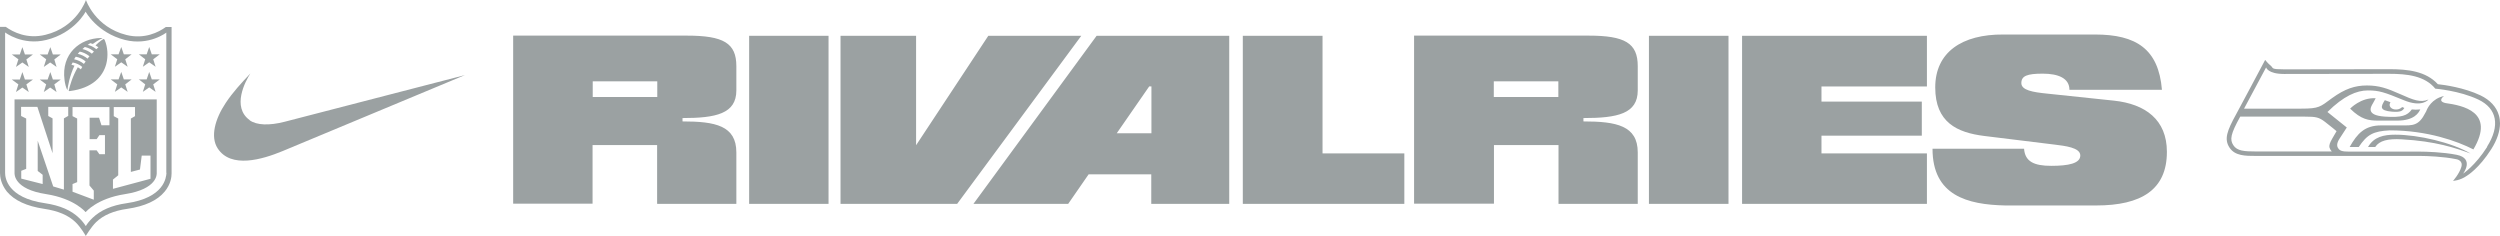 <?xml version="1.0" encoding="UTF-8"?>
<svg id="a" data-name="Calque 1" xmlns="http://www.w3.org/2000/svg" viewBox="0 0 1564.8 147.7">
  <defs>
    <style>
      .b {
        fill: #9ba1a2;
      }
    </style>
  </defs>
  <path class="b" d="M1564.8,77.2c0-1.7-.2-3.4-.7-5-1.5-5.3-5.5-9.6-11.5-12.5-10.3-4.9-22.8-6.6-26.7-7-7.5-8.2-19-9.4-30.4-9.4-.6,0-56.9.1-65.6.1s-6.8-.7-8.5-2.2c-1.8-1.4-3.6-3.7-3.6-3.7,0,0-17.6,33.1-18.1,33.9-5.8,10.5-7.7,15.7-4.2,21,3.4,5.2,10,5.2,16.4,5.2h102.9c4.3,0,14.6.4,22.4,2,0,0,4.7.5,3.4,4.9-1.3,4.4-5.2,8.7-5.2,8.7,0,0,4.3-.1,8.7-3.2.3-.2,7.5-4.5,15.2-16.6,3.7-5.8,5.5-11.3,5.5-16.3h0ZM1402.2,73h40.5c7,0,8.8.4,12.6,3.3,3.8,2.9,7.2,5.8,7.2,5.8-4.3,7.5-6,9.2-3,12.7h-47.7c-7,0-11.6-.3-13.9-3.9-2.3-3.5-1.8-6.9,4.3-17.9h0ZM1556.8,91.9c-7.5,11.8-15.1,16.8-15.1,16.8,0,0,7.3-9.5-4-11.8-8.5-1.7-19.4-2-23-2s-39.9,0-44.4,0-5.7-.6-6.7-2c-1-1.3-1.1-3.2.7-6,1.8-2.8,4.6-7.1,4.6-7.1l-12.1-9.7c10.2-10.1,18.3-13.5,25.3-13.5s10.3,1.1,22.2,6c11.8,5,15.7-.3,15.7-.3-5,2.1-9.4.3-17.7-3.4-8.3-3.7-13.3-5.4-20.8-5.4s-13.8,2.1-21.8,7.9c-7.5,5.5-8,6.6-19.3,6.6h-35.8l13.8-25.8s1,4.1,11.3,4.1,65.6-.1,65.6-.1c11.3,0,22.4,1.2,29,9.3,0,0,15.1,1.2,26.9,6.8,11.8,5.6,13.8,16.4,5.5,29.5h0ZM1548.1,93.6c14.1-23.7-6.8-27.6-17.5-29.1-5.4-1.3-.8-4.4-.8-4.4-7.7,1.6-10.6,7.8-11.2,9.6-.1.2-.3.5-.4.7-4.3,8.6-8.1,8.1-15.4,8.1h-12.5c-10.1,0-14.8,5-19.6,13.5h5.7c5.2-7.8,9.1-9.9,19.4-10.4,23.6,0,42.3,6.8,52.3,11.9h0ZM1514.7,68.5c-1.9.2-3.5.2-5.1,0-2.8,3.9-6.4,5.2-16.8,4.5-12.1-.8-9-5.9-7.5-8.4,0,0,0,0,0,0,.4-.7,1-1.9,1.7-3.1-9.3-.6-16,6.5-16,6.5,6.9,6.8,11.5,7.5,17.7,7.5h11.7c10.8,0,13.5-4.9,14.5-7h0ZM1505,67.6c-.2,0-.4-.2-.7-.3-.2,0-.4-.2-.7-.3-1.1,1.1-2.9,1.8-4.7,1.5-2.3-.3-3.7-2-3-3.8,0-.3.2-.5.4-.7-1.2-.5-2.4-.9-3.6-1.3-2.4,3.9-3.8,6.5,4.5,7.2,5.2.4,6.6-.4,7.7-2.3h0ZM1482.3,92h4.4c2.6-4,8-5.3,16.6-4.8,21.3,1.2,33.6,5.4,43.1,8.9-11.7-6.9-32.7-11.8-47.2-11.8-7.1,0-13.3,1.3-17,7.7h0Z"/>
  <path class="b" d="M1090.4,127.6h115.7v-31.6h-66v-11.1h62.8v-21.3h-62.8v-9.5h66v-31.7h-115.7v105.2h0ZM1032.1,127.6h49.8V22.4h-49.8v105.2h0ZM935,50.9h40.4v9.8h-40.4v-9.8h0ZM975.5,127.6h49.6v-32.2c0-16.8-13.4-19.4-34-19.4v-2.1c21.3,0,34-2.7,34-17.3v-15.2c0-14.4-8-19.1-30.8-19.1h-109.2v105.2h50v-36.7h40.4v36.7h0ZM777.9,22.4v105.2h101.1v-31.6h-51.2V22.4h-49.9ZM609.4,127.6h59.2l12.8-18.5h39.2v18.5h48.8V22.4h-83l-77.1,105.2h0ZM699,83.4l20.3-29.3h1.4v29.3h-21.6ZM526.1,22.4v105.2h73l77.7-105.2h-58.2l-45.2,68.5V22.4h-47.3ZM468.9,127.6h49.7V22.4h-49.7v105.2h0ZM371,50.9h40.4v9.8h-40.4v-9.8h0ZM411.5,127.6h49.4v-32.2c0-16.8-13.2-19.4-33.7-19.4v-2.1c20.9,0,33.7-2.7,33.7-17.3v-15.2c0-14.4-8-19.1-31-19.1h-108.7v105.2h49.7v-36.7h40.4v36.7h0ZM1356.3,95c0-20.1-13.5-29.9-33.1-32l-41.8-4.4c-9-.9-16.2-2.1-16.2-6.6s3.6-5.9,13.4-5.9,16.7,2.9,16.7,10.1h57.9c-2.1-25.5-16.1-34.6-41.8-34.6h-57.4c-26-.2-42.7,11.1-42.7,33.1s13.8,28.3,30.7,30.4l44,5.4c6.3.8,16.1,1.8,16.1,6.8s-7.4,6.5-18.2,6.5-16.4-2.7-17-10.7h-57.3c0,29.3,21.8,35,45.5,35.5h57c28.1,0,44.2-9.8,44.2-33.5"/>
  <path class="b" d="M156.3,75.2c-11.4-8.2-2.7-24.4.4-29.2-5.6,5.9-11.1,11.9-15.4,18.4-6.8,10.2-9.7,21.2-5.1,28.4,8.3,12.9,28,7,40.6,1.8l114.2-47.6-112.8,29.2c-9.7,2.5-17.5,2.2-21.9-.9"/>
  <path class="b" d="M104.2,108.2c-.2,2.9-1.3,15.6-25,19-9.3,1.3-16.3,4.4-21.3,9.2-1.8,1.7-3.2,3.5-4.2,5.1-1-1.6-2.4-3.4-4.2-5.1-5-4.8-11.9-7.8-21.3-9.2-23.8-3.4-25-16.1-25-19V20.3s10.8,8.4,25.8,4.7c17.8-4.4,24.6-17.7,24.6-17.7,0,0,7,13.2,24.6,17.7,15.2,3.8,25.9-4.6,25.9-4.6h0c0,0,0,87.8,0,87.8h0ZM103.9,16.9h-.1c-4.5,3.3-13.4,7.8-24.6,5C59.4,17,53.8,0,53.8,0c0,0-5.6,17-25.4,21.8-11.4,2.8-20.2-1.7-24.8-5H0v91.5c0,2.4.6,6.9,4.3,11.6,4.7,5.6,12.5,9.2,23.3,10.8,8.8,1.3,15.1,4,19.6,8.3,3.4,3.2,6.5,8.7,6.5,8.7,0,0,3.3-5.6,6.5-8.7,4.5-4.3,10.9-7.1,19.6-8.3,10.9-1.6,18.7-5.2,23.3-10.8,3.8-4.6,4.3-9.1,4.3-11.4V16.9h-3.6Z"/>
  <path class="b" d="M94.2,111.9l-23.5,6.3h0v-5.8l3.3-2.7v-35.5l-2.8-1.5v-5.7h13.3v5.7l-2.6,1.5v33.4l5.7-1.5,1.1-8.7h5.5v14.6h0ZM68.6,78.4h-5.1l-1.5-4.7h-5.9v13.4h4.4l1.7-2.5h3.5v11.9h-3.5l-1.7-2.4h-4.5v22l2.7,3.2v5.7l-13.3-5v-4.8l2.9-1.2v-39.8l-2.9-1.5v-5.7h23.1v11.6h0ZM42.6,72.6l-2.6,1.5v44.6l-6.7-2-9.7-28.6v18.9l3.1,2.4v5.8l-13.4-3.4v-4.9l3.1-1.2v-31.5l-3.2-1.6v-5.7h10.2l9.5,29v-21.8l-2.7-1.5v-5.7h12.5v5.7h0ZM98.2,62.2H9.1v46.1c0,.5-.6,10.1,19.8,13.2,17.8,2.8,24.6,11.2,24.6,11.2h.2s6.9-8.5,24.6-11.2c20.5-3.2,19.8-12.7,19.8-13.2v-46.1h0Z"/>
  <polygon class="b" points="11.5 52.8 10 57.6 14 54.8 18 57.6 16.5 52.8 20.6 49.8 15.6 49.8 14 45.1 12.4 49.8 7.4 49.8 11.5 52.8 11.5 52.8 11.5 52.8"/>
  <polygon class="b" points="28.9 52.8 27.4 57.6 31.4 54.8 35.4 57.6 34 52.8 38 49.8 33.1 49.8 31.5 45.1 29.8 49.8 24.9 49.8 28.9 52.8 28.9 52.8 28.9 52.8"/>
  <polygon class="b" points="11.5 37.2 10 41.9 14 39.1 18 41.9 16.5 37.2 20.6 34.1 15.6 34.1 14 29.5 12.4 34.1 7.4 34.1 11.5 37.1 11.5 37.2 11.5 37.2"/>
  <polygon class="b" points="28.9 37.2 27.4 41.9 31.4 39.1 35.4 41.9 34 37.2 38 34.1 33.1 34.1 31.5 29.5 29.8 34.1 24.9 34.1 28.9 37.1 28.9 37.2 28.9 37.2"/>
  <polygon class="b" points="93.4 45 91.8 49.7 86.9 49.7 90.9 52.8 89.4 57.5 93.4 54.7 97.4 57.5 95.9 52.8 100 49.7 95 49.7 93.4 45 93.4 45"/>
  <polygon class="b" points="71.9 57.5 75.9 54.7 79.9 57.5 78.4 52.8 82.4 49.7 77.5 49.7 75.9 45 74.2 49.7 69.3 49.7 73.4 52.8 71.9 57.5 71.9 57.5"/>
  <polygon class="b" points="93.4 29.4 91.8 34 86.9 34 90.9 37.1 89.4 41.8 93.4 39 97.4 41.8 95.9 37.1 100 34 95 34 93.4 29.4 93.4 29.4"/>
  <polygon class="b" points="71.9 41.8 75.9 39 79.9 41.8 78.4 37.1 82.4 34 77.5 34 75.9 29.4 74.2 34 69.3 34 73.4 37.1 71.9 41.8 71.9 41.8"/>
  <path class="b" d="M47.5,35.5c2.6.5,4.7,1.7,6.1,3-.4.5-.7,1.1-1.1,1.5-1.8-1.5-4-2.5-6.1-2.9,0,0,.6-1.1,1-1.6M49.9,32.3c1.8.3,4.1,1.3,6.1,2.9-.4.5-.8,1-1.2,1.5h0c-1.7-1.4-3.8-2.5-6.1-3,.4-.5.8-1,1.2-1.4M53.1,29.4c2.7.6,4.5,1.8,5.7,2.9-.4.4-.9.9-1.3,1.3h0c-1.8-1.5-3.8-2.4-5.9-2.9.5-.5,1-.9,1.5-1.3h0ZM42.2,56.5c.3-2.7,1.3-8.8,4.4-15.4-1.1-.4-1.9-.5-1.9-.5.3-.7.8-1.5.8-1.5,2.3.4,4.3,1.4,6,2.8-.4.7-.7,1.1-.9,1.5-.6-.5-1.2-.9-1.9-1.3-3.5,6-5,11.7-5.7,14.7,0,.2.4.3.7.2,14.2-1.8,20.7-9.1,22.8-16.9,1.3-5.1.9-10.5-.9-14.9-.1-.3-.4-.8-.8-.8h0s-2.1,1.1-5,4c.7.4,1.4.9,1.8,1.2-.4.4-.9.8-1.3,1.2-1.9-1.6-3.9-2.4-5.4-2.7.5-.4,1-.7,1.6-1.1.8.2,1.6.5,1.6.5,3.3-2.5,6.1-3.6,6.1-3.6,0,0-.3-.2-1.2-.1-12.9.2-24.8,9.8-22.6,26.3.2,1.8.9,5,1.8,6.3h0Z"/>
</svg>